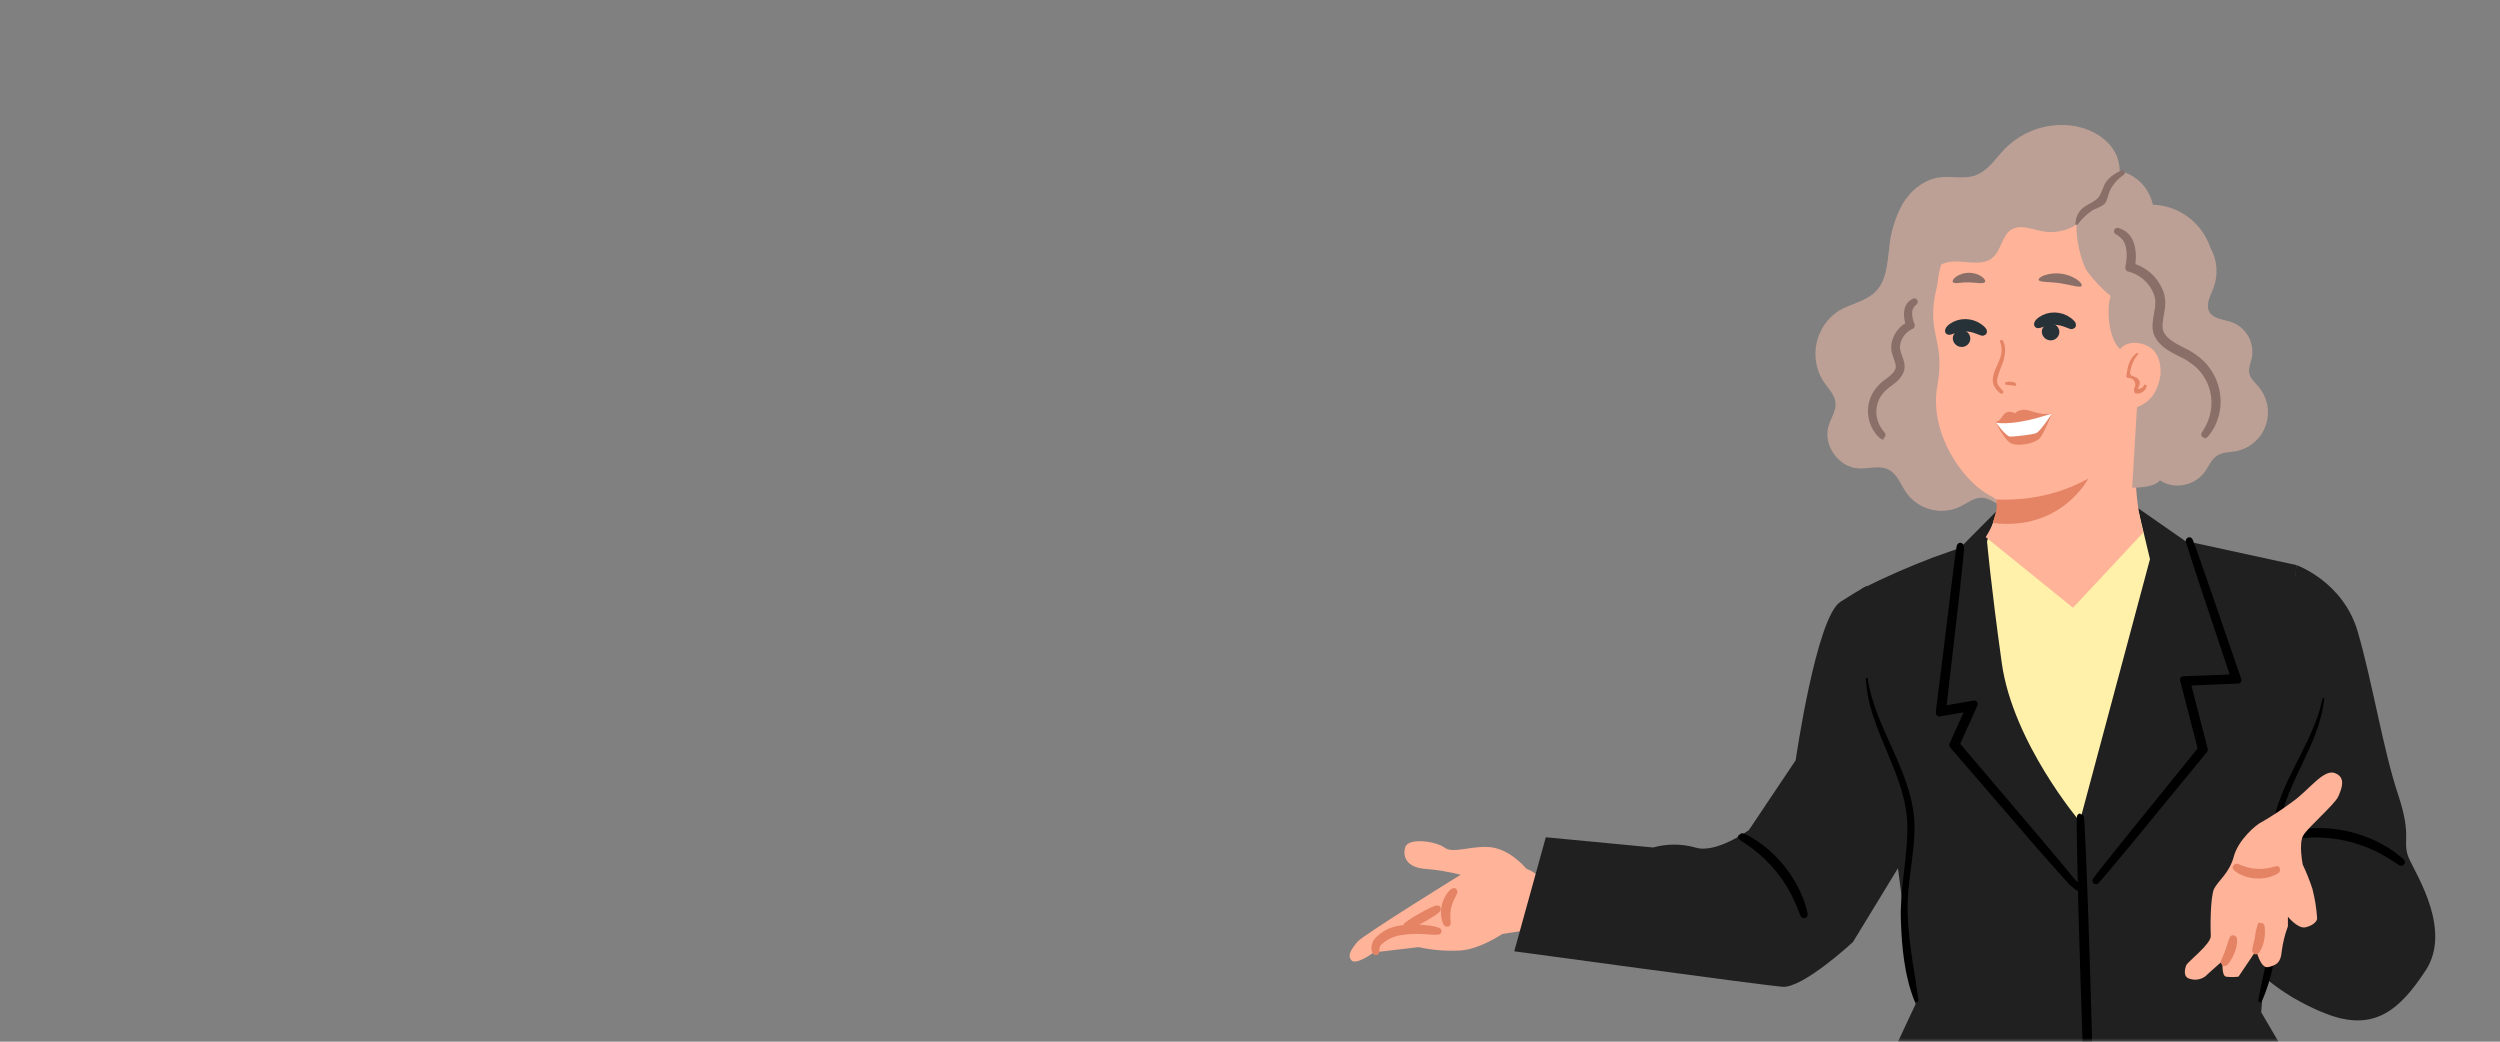 <?xml version="1.0" encoding="UTF-8"?> <svg xmlns="http://www.w3.org/2000/svg" width="360" height="150" viewBox="0 0 360 150" fill="none"><rect x="0" y="0" width="360" height="150" fill="#808080" stroke="none"/> <mask id="mask0_4_9382" style="mask-type:alpha" maskUnits="userSpaceOnUse" x="0" y="0" width="360" height="150"> <rect width="360" height="150" rx="15" fill="#FFF1AA"></rect> </mask> <g mask="url(#mask0_4_9382)"> <path d="M311.402 58.305C311.209 58.602 310.978 58.872 310.716 59.109C310.271 59.579 309.646 60.21 308.947 60.903C308.248 61.595 307.599 62.207 307.092 62.646C306.851 62.899 306.581 63.123 306.288 63.314C306.485 63.022 306.715 62.754 306.975 62.517C307.42 62.053 308.044 61.416 308.749 60.723C309.454 60.031 310.098 59.412 310.605 58.973C310.845 58.721 311.112 58.497 311.402 58.305V58.305Z" fill="#BCA095"></path> <path d="M219.808 125.112C219.808 125.112 217.817 122.638 215.164 122.082C212.511 121.525 209.289 123.028 208.058 122.082C206.827 121.136 202.845 120.585 202.375 121.952C201.905 123.319 202.566 124.927 205.213 125.112C206.941 125.253 208.654 125.539 210.334 125.965C210.334 125.965 196.215 134.685 195.455 135.631C194.694 136.578 193.94 137.524 194.607 138.284C195.275 139.045 197.829 137.146 197.829 137.146L204.267 136.386C206.297 136.83 208.378 136.99 210.451 136.862C213.296 136.577 216.326 134.493 216.326 134.493L222.956 133.448C222.956 133.448 224.353 126.726 219.808 125.112Z" fill="#FFB399"></path> <path d="M198.132 137.036C198.163 137.036 198.132 136.881 198.132 136.628C198.172 136.27 198.321 135.933 198.559 135.663C199.455 134.83 200.591 134.299 201.806 134.148C203.034 133.963 204.28 133.928 205.516 134.043C206.035 134.115 206.559 134.129 207.081 134.086C206.589 133.901 206.072 133.791 205.547 133.758C204.285 133.558 203 133.558 201.738 133.758C200.437 133.918 199.235 134.531 198.343 135.49C198.092 135.817 197.964 136.222 197.984 136.634C198.015 136.912 198.108 137.048 198.132 137.036Z" fill="#E58465" stroke="#E58465" stroke-linejoin="round"></path> <path d="M202.547 133.393C202.596 133.486 203.641 133.003 204.872 132.311C206.103 131.618 207.055 130.975 206.999 130.882C206.944 130.79 205.905 131.266 204.674 131.958C203.443 132.651 202.491 133.294 202.547 133.393Z" fill="#E58465" stroke="#E58465" stroke-linejoin="round"></path> <path d="M209.375 128.385C209.319 128.298 208.392 129.09 208.095 130.5C207.798 131.91 208.299 133.01 208.386 132.973C208.472 132.936 208.2 131.879 208.485 130.605C208.769 129.331 209.468 128.465 209.375 128.385Z" fill="#E58465" stroke="#E58465" stroke-linejoin="round"></path> <path d="M330.35 81.823L309.949 77.03L308.026 73.778L287.562 74.105L282.806 79.195L269.17 85.886L280.617 133.943L319.027 135.916L330.35 81.823Z" fill="#FFF1AA"></path> <path d="M222.597 120.567L238.058 122.038C240.038 121.486 242.132 121.486 244.112 122.038C247.08 123.003 251.848 119.522 251.848 119.522L258.577 109.478C258.577 109.478 261.545 88.854 265.027 86.659C268.508 84.463 268.811 84.371 268.811 84.371L274.934 122.354L266.826 135.65C266.826 135.65 259.609 142.353 256.647 142.1C253.685 141.846 218.052 136.986 218.052 136.986L222.597 120.567Z" fill="#202020"></path> <path d="M314.642 77.884L307.84 73.147L309.596 80.519L299.151 119.535C299.151 119.535 300.159 148.749 299.769 161.723H334.963L325.613 145.768L330.69 81.372L314.642 77.884Z" fill="#202020"></path> <path d="M301.043 161.723L299.479 118.279C299.479 118.279 289.856 106.925 288.26 95.497C286.665 84.068 286.133 77.94 286.133 77.94L287.562 73.543L282.231 78.911C282.231 78.911 279.071 80.005 278.397 80.259C274.896 81.588 271.466 83.095 268.119 84.773L275.836 144.618C275.836 144.618 271.273 154.16 268.119 161.754L301.043 161.723Z" fill="#202020"></path> <path d="M301.809 126.824C301.928 126.721 302.038 126.606 302.138 126.481L303.028 125.439L306.294 121.524L317.358 108.044L317.426 107.958L317.397 107.854L315.64 101.01C315.371 99.989 315.11 98.98 314.857 97.983L314.681 98.247L322.019 97.94H322.268L322.183 97.689L317.261 83.419C316.655 81.697 316.173 80.312 315.821 79.32L315.424 78.235C315.382 78.108 315.329 77.984 315.265 77.868C315.284 78.003 315.318 78.134 315.367 78.26C315.454 78.542 315.568 78.909 315.708 79.363C316.036 80.368 316.49 81.765 317.052 83.505L321.843 97.855L322.002 97.591L314.664 97.873H314.42L314.488 98.124C314.745 99.117 315.004 100.126 315.265 101.151C315.878 103.51 316.467 105.808 317.035 107.995L317.074 107.805L306.113 121.359L302.926 125.353C302.58 125.807 302.297 126.162 302.087 126.438C301.984 126.558 301.891 126.687 301.809 126.824Z" fill="#3A3A3A" stroke="black" stroke-linejoin="round"></path> <path d="M300.945 161.729C301.057 161.729 300.846 151.834 300.469 139.676C300.092 127.518 299.696 117.63 299.578 117.636C299.461 117.642 299.671 127.53 300.048 139.689C300.426 151.847 300.828 161.729 300.945 161.729Z" fill="#263238" stroke="black" stroke-linejoin="round"></path> <path d="M282.279 78.664C282.234 78.813 282.205 78.966 282.193 79.121C282.143 79.462 282.075 79.907 281.995 80.457C281.84 81.694 281.618 83.345 281.377 85.405C280.845 89.684 280.14 95.615 279.274 102.392V102.671L279.546 102.621L283.98 101.861L283.751 101.564C283.485 102.182 283.195 102.801 282.91 103.456L281.247 107.167L281.191 107.29L281.278 107.389L293.572 121.644L297.282 125.843L298.29 126.962C298.525 127.216 300.053 128.366 300.059 128.354C300.065 128.341 298.562 127.185 298.352 126.913L297.4 125.744L293.813 121.464C290.721 117.816 286.448 112.807 281.624 107.117V107.334C282.162 106.146 282.719 104.86 283.294 103.623C283.578 103.005 283.869 102.331 284.135 101.731L284.296 101.372L283.912 101.44L279.478 102.213L279.713 102.436C280.492 95.633 281.179 89.715 281.667 85.436C281.89 83.345 282.069 81.657 282.199 80.445C282.255 79.894 282.292 79.449 282.323 79.109C282.323 78.96 282.309 78.81 282.279 78.664Z" fill="#3A3A3A" stroke="black" stroke-linejoin="round"></path> <path d="M330.684 81.372C330.684 81.372 337.4 83.734 339.503 90.927C341.605 98.119 343.213 108.137 345.328 114.426C347.443 120.716 345.773 121.229 346.961 123.764C348.148 126.3 353.027 134.043 349.292 139.744C345.557 145.446 341.834 148.711 334.84 145.928C330.744 144.332 327.031 141.89 323.943 138.761L330.684 81.372Z" fill="#202020"></path> <path d="M328.81 120.541C328.81 120.616 329.806 120.356 331.42 120.195C335.642 119.777 339.89 120.685 343.572 122.792C344.975 123.603 345.761 124.24 345.804 124.178C345.847 124.116 345.643 123.986 345.291 123.689C344.796 123.269 344.269 122.888 343.714 122.551C340.038 120.258 335.675 119.324 331.383 119.911C330.739 119.996 330.102 120.128 329.478 120.306C329.245 120.351 329.02 120.43 328.81 120.541V120.541Z" fill="#263238" stroke="black"></path> <path d="M250.747 120.455C250.747 120.517 251.439 120.925 252.515 121.692C255.318 123.769 257.532 126.539 258.941 129.731C259.479 130.968 259.72 131.747 259.782 131.729C259.844 131.71 259.782 131.518 259.689 131.147C259.561 130.628 259.4 130.118 259.207 129.62C257.912 126.299 255.633 123.453 252.676 121.463C252.234 121.163 251.771 120.894 251.291 120.659C250.951 120.511 250.759 120.43 250.747 120.455Z" fill="#263238" stroke="black"></path> <path d="M303.164 28.732C305.267 27.396 305.774 24.298 304.636 22.084C303.498 19.87 301.08 18.528 298.619 18.133C296.829 17.858 294.999 18.011 293.279 18.58C291.559 19.148 289.998 20.116 288.724 21.404C287.37 22.802 286.251 24.626 284.433 25.263C282.812 25.826 281.025 25.319 279.324 25.541C277.049 25.832 275.101 27.452 273.932 29.431C272.843 31.459 272.19 33.691 272.015 35.986C271.767 38.083 271.6 40.377 270.159 41.905C268.719 43.432 266.505 43.71 264.748 44.768C263.135 45.835 262.003 47.489 261.592 49.379C261.18 51.269 261.523 53.244 262.547 54.885C263.239 55.899 264.241 56.833 264.322 58.064C264.396 59.183 263.672 60.185 263.332 61.261C262.454 64.019 264.717 67.303 267.612 67.445C269.071 67.532 270.636 66.963 271.941 67.618C273.245 68.274 273.728 69.832 274.556 71.026C275.411 72.179 276.637 73.004 278.027 73.362C279.417 73.72 280.888 73.589 282.194 72.992C283.264 72.467 284.278 71.595 285.471 71.675C286.665 71.755 287.605 72.776 288.774 72.999C290.308 73.295 291.767 72.164 292.676 70.896C293.585 69.628 294.228 68.132 295.391 67.099C296.925 65.738 299.101 65.398 301.006 64.737C303.149 63.998 305.109 62.808 306.752 61.246C308.395 59.685 309.684 57.789 310.532 55.686C311.379 53.584 311.765 51.324 311.663 49.059C311.561 46.795 310.974 44.578 309.942 42.56" fill="#BCA095"></path> <path d="M308.645 76.667C308.645 76.667 306.611 69.89 308.05 62.881C310.227 52.272 310.901 37.569 310.901 37.569C310.943 36.698 310.656 35.843 310.097 35.173C309.538 34.503 308.748 34.067 307.883 33.952L289.547 28.763C283.654 27.965 279.51 35.139 278.966 41.063C277.135 48.207 280.252 48.647 278.966 55.66C277.813 61.945 282.214 69.211 286.961 71.584C288.994 72.601 285.944 77.344 285.944 77.344L298.514 87.519L308.645 76.667Z" fill="#FFB399"></path> <path d="M281.202 48.641C281.19 48.971 281.307 49.294 281.529 49.54C281.751 49.786 282.059 49.936 282.389 49.958C282.713 49.986 283.034 49.885 283.284 49.678C283.534 49.471 283.692 49.174 283.725 48.851C283.736 48.687 283.714 48.522 283.66 48.366C283.606 48.21 283.522 48.066 283.412 47.944C283.302 47.821 283.168 47.721 283.019 47.651C282.87 47.581 282.709 47.541 282.544 47.534C282.22 47.504 281.897 47.604 281.645 47.811C281.394 48.019 281.235 48.317 281.202 48.641V48.641Z" fill="#263238"></path> <path d="M294.021 47.69C294.009 48.021 294.126 48.343 294.348 48.589C294.569 48.835 294.878 48.985 295.208 49.007C295.532 49.035 295.853 48.934 296.103 48.727C296.353 48.52 296.511 48.223 296.544 47.9C296.555 47.736 296.533 47.571 296.479 47.415C296.425 47.259 296.341 47.116 296.231 46.993C296.121 46.87 295.987 46.771 295.838 46.7C295.689 46.63 295.527 46.59 295.363 46.583C295.038 46.553 294.716 46.653 294.464 46.861C294.213 47.068 294.054 47.366 294.021 47.69V47.69Z" fill="#263238"></path> <path d="M280.598 47.687C280.753 47.853 281.736 47.173 283.072 47.217C284.407 47.26 285.422 47.965 285.576 47.835C285.731 47.705 285.496 47.458 285.069 47.13C284.489 46.704 283.791 46.467 283.072 46.45C282.362 46.429 281.665 46.635 281.08 47.037C280.672 47.316 280.524 47.606 280.598 47.687Z" fill="#263238" stroke="#263238"></path> <path d="M293.417 46.735C293.571 46.902 294.555 46.222 295.89 46.265C297.226 46.308 298.24 47.013 298.395 46.883C298.55 46.753 298.315 46.506 297.888 46.178C297.307 45.752 296.61 45.515 295.89 45.498C295.181 45.478 294.484 45.684 293.899 46.086C293.491 46.364 293.343 46.654 293.417 46.735Z" fill="#263238" stroke="#263238"></path> <path d="M328.035 120.556C328.493 113.354 333.924 107.794 334.687 100.655C334.718 100.497 334.474 100.466 334.443 100.624C333.07 107.257 328.126 112.564 327.211 119.355C326.723 123.083 327.516 126.936 327.394 130.695C327.241 135.307 326.051 139.508 325.197 143.994C325.136 144.278 325.563 144.531 325.685 144.215C327.211 140.898 327.791 137.045 328.126 133.444C328.554 129.084 327.76 124.852 328.035 120.556Z" fill="black"></path> <path d="M274.662 119.122C274.626 111.514 269.051 105.301 268.677 97.739C268.654 97.571 268.923 97.554 268.946 97.722C270.019 104.793 275.076 110.708 275.639 117.915C275.932 121.869 274.818 125.871 274.709 129.834C274.578 134.697 275.608 139.197 276.252 143.974C276.301 144.277 275.818 144.514 275.705 144.174C274.252 140.582 273.867 136.488 273.732 132.677C273.546 128.062 274.685 123.661 274.662 119.122Z" fill="black"></path> <path d="M287.439 71.923C292.096 72.126 296.65 71.174 300.722 68.905C300.722 68.905 296.838 76.517 286.961 75.311C286.961 75.311 287.279 74.259 287.439 73.617C287.637 72.82 287.439 71.923 287.439 71.923Z" fill="#E58465"></path> <path d="M293.572 40.309C293.696 40.681 295.063 40.544 296.664 40.786C298.266 41.027 299.546 41.497 299.756 41.169C299.855 41.014 299.639 40.656 299.138 40.285C298.454 39.825 297.674 39.526 296.858 39.413C296.041 39.299 295.209 39.373 294.426 39.629C293.826 39.846 293.517 40.13 293.572 40.309Z" fill="#8A6F68"></path> <path d="M281.21 40.624C281.445 40.94 282.392 40.624 283.523 40.661C284.655 40.698 285.607 40.933 285.836 40.612C285.941 40.457 285.799 40.142 285.385 39.839C284.835 39.473 284.19 39.277 283.529 39.277C282.869 39.277 282.224 39.473 281.674 39.839C281.254 40.154 281.111 40.469 281.21 40.624Z" fill="#8A6F68"></path> <path d="M272.299 38.981C272.708 37.466 273.63 36.142 274.909 35.233C275.664 34.845 276.399 34.418 277.11 33.953C278.539 32.796 278.873 30.793 279.751 29.179C280.332 28.142 281.152 27.259 282.143 26.602C283.133 25.945 284.266 25.533 285.447 25.4C287.407 25.202 289.429 25.79 291.34 25.307C292.75 24.949 293.987 24.033 295.415 23.761C298.205 23.236 300.796 25.233 302.836 27.224C302.836 29.222 301.253 30.552 299.744 31.832C298.974 32.47 298.074 32.934 297.106 33.19C296.139 33.446 295.127 33.489 294.142 33.316C292.614 33.038 290.951 32.265 289.627 33.075C288.304 33.885 288.186 36.018 286.956 37.088C285.199 38.609 282.404 37.181 280.153 37.843C278.428 38.356 277.352 40.001 276.207 41.386C275.063 42.772 273.35 44.089 271.625 43.575C271.672 42.023 271.898 40.481 272.299 38.981V38.981Z" fill="#BCA095"></path> <path d="M293.208 30.551C294.445 30.192 297.018 29.388 297.686 28.3C299.139 25.95 301.705 24.342 304.327 24.484C305.685 24.591 306.971 25.134 307.995 26.032C309.018 26.931 309.723 28.136 310.005 29.468C311.634 29.526 313.218 30.023 314.59 30.905C315.961 31.788 317.069 33.024 317.797 34.484C317.988 34.86 318.153 35.248 318.291 35.647C318.785 36.52 319.081 37.49 319.16 38.49C319.239 39.49 319.099 40.495 318.749 41.435C318.316 42.56 317.58 43.816 318.131 44.88C318.681 45.943 320.215 45.993 321.377 46.395C322.383 46.772 323.223 47.491 323.752 48.426C324.28 49.362 324.462 50.453 324.265 51.509C324.104 52.257 323.746 53.005 323.9 53.76C324.055 54.514 324.735 55.096 325.249 55.708C325.891 56.472 326.321 57.392 326.496 58.375C326.671 59.358 326.584 60.37 326.246 61.309C325.907 62.248 325.327 63.082 324.565 63.727C323.803 64.372 322.885 64.805 321.903 64.984C321.019 65.145 320.048 65.108 319.281 65.603C318.403 66.147 318.044 67.21 317.426 68.039C316.808 68.821 315.968 69.398 315.017 69.695C314.066 69.992 313.048 69.995 312.095 69.703C311.715 69.574 311.355 69.393 311.025 69.165C310.407 69.993 308.632 70.229 307.03 70.229L308.267 49.685C308.155 49.937 307.984 50.159 307.769 50.333C307.554 50.506 307.301 50.625 307.03 50.68C303.684 51.435 303.196 44.533 303.938 42.641C302.677 41.605 301.549 40.416 300.58 39.103C299.658 37.737 298.842 34.014 299.04 32.338C297.822 32.406 292.677 30.712 293.208 30.551Z" fill="#BCA095"></path> <path d="M304.894 51.435C304.999 49.314 307.59 48.863 309.433 49.92C310.441 50.539 311.214 51.677 311.121 53.928C310.301 59.323 306.282 58.593 304.894 59.689C304.602 58.958 304.77 53.909 304.894 51.435Z" fill="#FFB399"></path> <path d="M330.09 115.472C328.717 116.495 327.289 117.44 325.81 118.304C324.846 118.718 322.285 120.994 321.667 123.344C321.049 125.694 319.385 126.869 318.835 127.97C318.284 129.071 318.284 133.635 318.352 134.772C318.42 135.91 315.038 138.483 314.827 138.984C314.617 139.485 314.345 140.641 315.242 140.92C315.631 141.064 316.05 141.107 316.461 141.047C316.872 140.986 317.26 140.823 317.592 140.573C318.074 140.091 320.065 138.359 320.065 138.359C320.065 138.359 319.861 140.505 320.548 140.641C321.143 140.716 321.746 140.716 322.341 140.641L324.901 136.844C324.901 136.844 325.52 139.534 326.627 139.262C327.734 138.99 328.42 138.706 328.562 137.048C328.718 135.797 329.019 134.569 329.459 133.387V132.008C329.459 132.008 330.906 133.802 332.013 133.529C333.12 133.257 333.602 132.701 333.671 132.293C333.58 130.831 333.348 129.381 332.978 127.964C332.591 126.786 332.13 125.633 331.599 124.513C331.599 124.513 330.98 121.47 331.667 120.302C332.353 119.133 336.225 115.812 336.707 114.705C337.189 113.598 337.882 111.941 336.225 111.322C334.567 110.704 332.477 113.808 330.09 115.472Z" fill="#FFB399"></path> <path d="M321.996 124.878C321.996 124.916 322.224 125.163 322.732 125.429C323.398 125.763 324.125 125.959 324.869 126.004C325.613 126.048 326.359 125.941 327.06 125.689C327.598 125.485 327.883 125.268 327.864 125.225C327.846 125.181 326.547 125.719 324.877 125.608C323.208 125.497 322.051 124.767 321.996 124.878Z" fill="#E58465" stroke="#E58465"></path> <path d="M320.307 138.607C320.4 138.669 320.926 137.989 321.315 137.018C321.705 136.047 321.686 135.162 321.581 135.162C321.476 135.162 321.284 135.948 320.963 136.888C320.641 137.828 320.215 138.545 320.307 138.607Z" fill="#E58465" stroke="#E58465"></path> <path d="M324.839 136.924C324.932 136.973 325.365 136.237 325.556 135.223C325.748 134.209 325.637 133.368 325.556 133.368C325.369 133.944 325.246 134.54 325.192 135.143C324.975 136.108 324.746 136.881 324.839 136.924Z" fill="#E58465" stroke="#E58465"></path> <path d="M288.014 49.232C287.92 49.016 288.265 48.812 288.403 49.035C288.889 49.916 288.763 50.889 288.529 51.843C288.381 52.436 288.09 52.96 287.899 53.546C287.744 54.05 287.506 54.649 287.613 55.176C287.681 55.542 288.197 56.008 288.43 56.315C288.611 56.546 288.279 56.797 288.062 56.648C287.322 56.076 286.817 55.302 286.986 54.337C287.31 52.492 288.785 51.269 288.014 49.232Z" fill="#E58465"></path> <path d="M288.831 55.036C289.272 54.914 289.802 54.919 290.205 55.144C290.283 55.202 290.358 55.281 290.339 55.389C290.332 55.431 290.303 55.471 290.299 55.492C290.266 55.553 290.151 55.577 290.087 55.566C289.679 55.494 289.293 55.426 288.899 55.401C288.674 55.428 288.666 55.095 288.831 55.036Z" fill="#E58465"></path> <path d="M307.644 50.865C307.78 50.769 308.006 50.903 307.893 51.018C307.373 51.61 307.056 52.241 306.875 52.967C306.785 53.349 306.604 53.769 306.898 54.075C306.83 53.998 307.644 54.381 307.622 54.361C307.871 54.514 308.052 54.705 308.12 54.973C308.165 55.164 308.097 55.317 308.052 55.508C307.984 55.661 307.916 55.833 307.848 55.986C308.323 55.986 308.617 55.814 308.73 55.47C308.821 55.279 309.138 55.431 309.115 55.603C309.002 56.215 308.414 56.731 307.622 56.673C307.486 56.654 307.418 56.616 307.373 56.502C307.26 56.253 307.282 56.272 307.305 56.024C307.328 55.852 307.373 55.699 307.486 55.546C307.509 54.82 307.147 54.457 306.377 54.4C306.287 54.381 306.174 54.285 306.196 54.19C306.332 53.005 306.536 51.706 307.644 50.865Z" fill="#E58465"></path> <path d="M287.371 60.783C287.371 60.783 290.6 60.592 290.825 60.563C291.05 60.533 295.455 59.585 295.455 59.585C295.455 59.585 294.156 61.989 293.964 62.272C293.772 62.555 291.512 63.422 291.139 63.413C290.762 63.376 289.534 63.358 289.167 63.177C288.797 62.967 287.371 60.783 287.371 60.783Z" fill="white"></path> <path d="M287.371 60.781C287.371 60.781 288.563 63.205 289.467 63.775C290.37 64.344 292.869 63.96 293.705 63.135C294.261 62.576 295.453 59.584 295.453 59.584C295.453 59.584 293.805 62.149 293.205 62.37C292.608 62.62 290.065 62.856 289.467 62.877C288.865 62.869 287.371 60.781 287.371 60.781Z" fill="#E58465"></path> <path d="M287.374 60.784C287.443 60.733 287.629 60.671 287.728 60.624C288.232 60.329 288.354 59.702 288.888 59.411C289.318 59.198 289.73 59.32 290.164 59.506C290.521 59.159 291.007 58.984 291.587 59.008C291.952 59.03 292.304 59.143 292.656 59.256C293.657 59.556 294.345 59.745 295.41 59.535C295.947 59.43 293.87 60.044 293.359 60.184C289.548 61.255 287.198 60.942 287.374 60.784C287.34 60.81 287.349 60.749 287.374 60.784Z" fill="#E58465"></path> <path d="M304.915 33.3C305.382 33.54 305.79 33.883 306.108 34.301C306.727 35.124 306.931 36.689 306.553 38.457V38.606L306.702 38.643C307.565 38.876 308.362 39.304 309.032 39.895C309.703 40.486 310.228 41.223 310.567 42.05C310.753 42.517 310.858 43.013 310.876 43.516C310.864 44.05 310.802 44.582 310.691 45.105C310.571 45.668 310.495 46.238 310.462 46.812C310.418 47.438 310.586 48.061 310.938 48.581C311.686 49.719 312.886 50.275 313.913 50.819C314.938 51.267 315.881 51.884 316.702 52.644C318.062 53.976 318.864 55.776 318.946 57.678C318.988 58.96 318.716 60.234 318.155 61.388C317.753 62.205 317.419 62.625 317.456 62.625C317.553 62.547 317.638 62.455 317.71 62.353C317.941 62.074 318.147 61.776 318.328 61.462C318.966 60.302 319.291 58.995 319.268 57.672C319.227 55.679 318.416 53.779 317.005 52.372C316.161 51.574 315.189 50.924 314.129 50.448C313.096 49.91 311.964 49.354 311.315 48.352C310.653 47.443 310.95 46.249 311.123 45.173C311.238 44.626 311.3 44.069 311.309 43.51C311.286 42.959 311.167 42.417 310.956 41.908C310.592 41.029 310.026 40.248 309.304 39.628C308.582 39.008 307.725 38.567 306.801 38.34L306.912 38.525C307.271 36.67 306.986 35.05 306.294 34.196C306.027 33.867 305.68 33.611 305.286 33.454C305.17 33.386 305.045 33.334 304.915 33.3V33.3Z" fill="#8A6F68" stroke="#8A6F68" stroke-linejoin="round"></path> <path d="M275.652 43.463C275.394 43.66 275.184 43.913 275.035 44.203C274.748 44.773 274.79 45.756 275.204 46.805L275.22 46.896L275.134 46.934C274.636 47.167 274.199 47.513 273.856 47.946C273.513 48.378 273.273 48.886 273.155 49.43C273.091 49.737 273.08 50.052 273.122 50.363C273.186 50.691 273.28 51.011 273.402 51.321C273.534 51.655 273.64 51.998 273.72 52.347C273.813 52.728 273.777 53.128 273.619 53.484C273.286 54.261 272.619 54.728 272.055 55.169C271.482 55.551 270.977 56.028 270.561 56.58C269.878 57.54 269.583 58.73 269.733 59.908C269.843 60.701 270.142 61.456 270.603 62.108C270.932 62.568 271.178 62.792 271.156 62.796C271.089 62.758 271.028 62.71 270.974 62.655C270.805 62.507 270.648 62.346 270.506 62.171C269.998 61.524 269.664 60.754 269.538 59.938C269.353 58.708 269.644 57.456 270.349 56.444C270.775 55.866 271.295 55.365 271.885 54.963C272.453 54.526 273.079 54.066 273.366 53.383C273.671 52.755 273.366 52.052 273.147 51.408C273.02 51.083 272.924 50.747 272.86 50.404C272.816 50.063 272.831 49.718 272.904 49.383C273.032 48.805 273.292 48.266 273.664 47.81C274.035 47.354 274.507 46.993 275.042 46.758L274.994 46.884C274.582 45.78 274.583 44.754 274.912 44.158C275.039 43.927 275.222 43.734 275.444 43.597C275.507 43.543 275.577 43.498 275.652 43.463V43.463Z" fill="#8A6F68" stroke="#8A6F68" stroke-linejoin="round"></path> <path d="M305.495 24.528C304.661 24.89 303.932 25.363 303.347 26.107C302.801 26.795 302.705 27.774 302.164 28.432C301.584 29.145 300.421 29.424 299.749 30.123C299.153 30.741 298.934 31.327 298.858 32.184C298.834 32.336 299.061 32.465 299.176 32.329C299.727 31.61 300.399 30.911 301.167 30.383C301.724 30.007 302.59 29.836 303.076 29.324C303.447 28.949 303.475 28.394 303.644 27.925C304.051 26.748 304.812 25.877 305.826 25.171C306.178 24.917 305.862 24.37 305.495 24.528Z" fill="#8A6F68"></path> </g> </svg> 